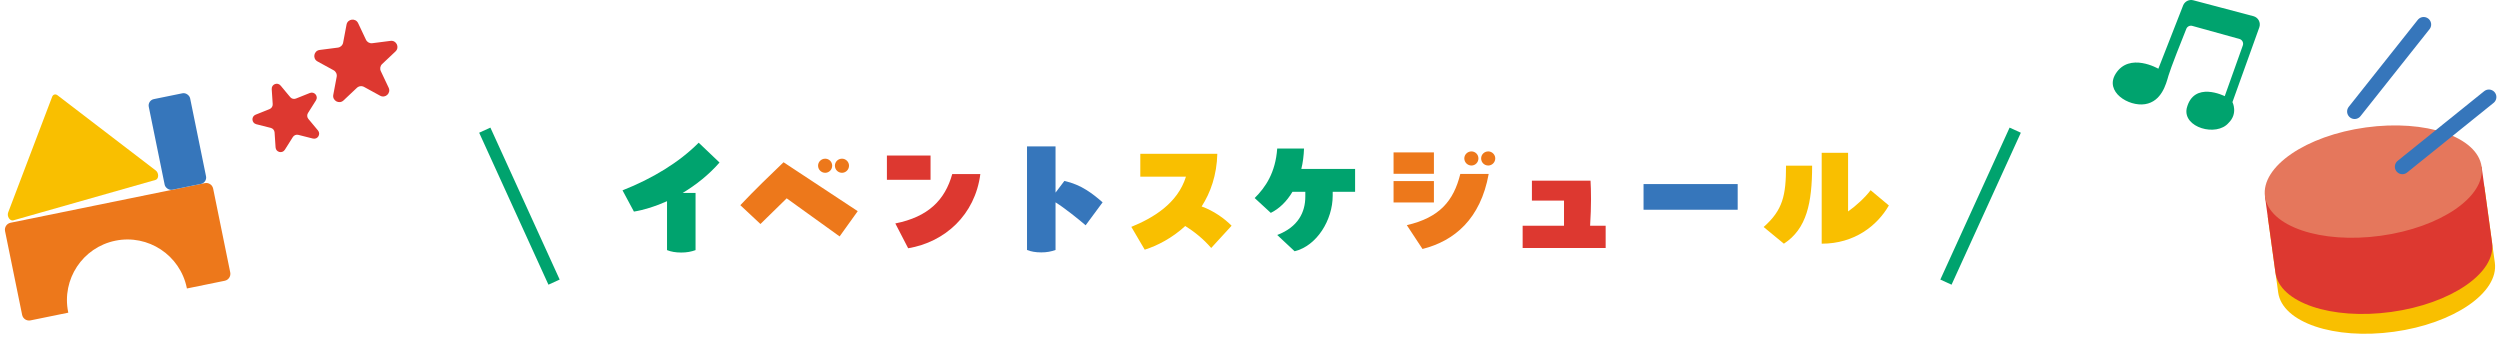 <?xml version="1.0" encoding="UTF-8"?><svg id="_レイヤー_2" xmlns="http://www.w3.org/2000/svg" xmlns:xlink="http://www.w3.org/1999/xlink" viewBox="0 0 1020 140"><defs><style>.cls-1{stroke:#3676bb;stroke-linecap:round;stroke-miterlimit:10;stroke-width:6.124px;}.cls-1,.cls-2{fill:none;}.cls-3{fill:#dd3830;}.cls-4{fill:#e5775c;}.cls-5{fill:#3676bb;}.cls-6{fill:#ed781b;}.cls-7{fill:#00a36e;}.cls-8{fill:#f9bf00;}.cls-9{clip-path:url(#clippath);}</style><clipPath id="clippath"><rect class="cls-2" y="0" width="1020" height="140"/></clipPath></defs><g id="contents"><g class="cls-9"><path class="cls-6" d="M2.059,94.291l6.97,34.172c.319,1.565,1.846,2.575,3.411,2.255l15.428-3.147c-.017-.077-.037-.152-.053-.23-2.726-13.365,5.898-26.41,19.263-29.136,13.365-2.726,26.409,5.898,29.136,19.263.016.078.026.155.041.232l15.428-3.147c1.565-.319,2.575-1.846,2.255-3.411l-6.97-34.172c-.319-1.565-1.846-2.575-3.411-2.255L4.314,90.88c-1.565.319-2.575,1.846-2.255,3.411Z"/><path class="cls-8" d="M63.548,69.555l-40.087-30.684c-.834-.638-1.812-.36-2.185.621L3.333,86.678c-.602,1.583.723,3.621,2.099,3.229l58.03-16.501c1.377-.391,1.431-2.821.086-3.85Z"/><rect class="cls-5" x="63.764" y="38.866" width="17.224" height="37.743" rx="2.645" ry="2.645" transform="translate(-10.079 15.63) rotate(-11.529)"/><path class="cls-8" d="M1017.894,107.178l-4.276-31.084-88.392,12.16,4.276,31.084c1.679,12.204,22.827,19.376,47.236,16.018,24.408-3.358,42.835-15.973,41.156-28.178Z"/><path class="cls-3" d="M1016.774,99.1l-4.276-31.084-88.392,12.16,4.276,31.084c1.679,12.204,22.827,19.376,47.236,16.018,24.408-3.358,42.835-15.973,41.156-28.178Z"/><ellipse class="cls-4" cx="968.302" cy="74.096" rx="44.612" ry="22.306" transform="translate(-1.064 132.654) rotate(-7.833)"/><line class="cls-1" x1="1015.463" y1="39.592" x2="980.163" y2="68.007"/><line class="cls-1" x1="988.852" y1="10" x2="960.68" y2="45.493"/><path class="cls-7" d="M919.386,6.596L894.871.117c-1.663-.44-3.4.391-4.101,1.962l-10.164,25.959s-11.796-6.846-17.404,2.026c-4.662,7.374,5.288,13.527,12.007,12.432,6.719-1.096,8.537-8.169,9.526-11.638.786-2.757,5.542-14.862,7.285-19.107.409-.996,1.52-1.5,2.541-1.155l19.239,5.335c1.087.367,1.657,1.558,1.263,2.635l-7.372,20.673s-12.688-6.449-15.519,4.986c-1.605,7.838,12.135,11.689,17.066,5.944,3.994-3.872,1.598-8.508,1.598-8.508l10.957-30.484c.696-1.937-.416-4.054-2.406-4.58Z"/><path class="cls-3" d="M141.386,10.041l-1.39,7.366c-.201,1.066-1.066,1.882-2.143,2.02l-7.435.954c-2.407.309-3.012,3.517-.884,4.682l6.575,3.598c.952.521,1.46,1.596,1.259,2.662l-1.39,7.366c-.45,2.384,2.414,3.952,4.18,2.287l5.454-5.142c.79-.744,1.969-.896,2.921-.375l6.575,3.598c2.129,1.165,4.504-1.075,3.467-3.268l-3.205-6.776c-.464-.981-.243-2.149.546-2.893l5.454-5.142c1.766-1.664.37-4.616-2.037-4.307l-7.435.954c-1.076.138-2.119-.433-2.583-1.414l-3.205-6.776c-1.037-2.194-4.276-1.778-4.726.606Z"/><path class="cls-3" d="M110.86,36.359l.405,6.117c.059.886-.46,1.708-1.284,2.038l-5.693,2.276c-1.843.737-1.666,3.401.258,3.888l5.943,1.505c.86.218,1.483.965,1.541,1.851l.405,6.117c.131,1.98,2.72,2.636,3.778.957l3.268-5.187c.473-.751,1.376-1.112,2.236-.894l5.943,1.505c1.924.487,3.347-1.772,2.077-3.297l-3.923-4.711c-.568-.682-.632-1.652-.159-2.403l3.268-5.187c1.058-1.679-.651-3.731-2.494-2.994l-5.693,2.276c-.824.329-1.767.091-2.335-.591l-3.923-4.711c-1.27-1.525-3.75-.534-3.618,1.446Z"/><path class="cls-7" d="M293.562,66.313c-4.365,5.005-9.604,9.137-15.016,12.396h5.238v23.337c-1.746.64-3.607.99-5.82.99-2.328,0-4.248-.349-5.818-.99v-19.961c-4.656,2.095-9.254,3.55-13.502,4.248l-4.656-8.671c12.279-4.83,23.162-11.465,31.078-19.438l8.496,8.089Z"/><path class="cls-6" d="M320.967,80.92l-10.707,10.476-8.207-7.682c5.703-6.052,12.396-12.512,17.635-17.517l30.262,19.962-7.391,10.301-21.592-15.539ZM333.771,67.593c0-1.571,1.338-2.852,2.908-2.852s2.852,1.28,2.852,2.852c0,1.63-1.279,2.91-2.852,2.91s-2.908-1.28-2.908-2.91ZM340.639,67.593c0-1.571,1.279-2.852,2.908-2.852,1.514,0,2.854,1.28,2.854,2.852,0,1.63-1.34,2.91-2.854,2.91-1.629,0-2.908-1.28-2.908-2.91Z"/><path class="cls-3" d="M361.857,63.461h17.809v9.893h-17.809v-9.893ZM365.291,91.163c13.443-2.677,20.254-9.544,23.221-20.136h11.465c-2.152,16.644-14.432,27.76-29.447,30.262l-5.238-10.126Z"/><path class="cls-5" d="M442.938,91.919c-2.561-2.211-8.379-6.925-12.279-9.37v19.438c-1.746.64-3.607.989-5.818.989-2.328,0-4.25-.349-5.82-.989v-42.251h11.639v18.856l3.609-4.772c6.867,1.513,11.521,5.179,15.596,8.729l-6.926,9.37Z"/><path class="cls-8" d="M502.492,92.094l-8.322,9.079c-3.26-3.783-7.043-6.751-10.592-8.962-5.355,4.947-11.406,8.031-16.529,9.661l-5.469-9.312c8.729-3.55,18.914-9.486,22.289-20.485h-18.623v-9.312h31.426c-.232,8.671-2.734,15.771-6.402,21.475,4.773,1.688,9.312,4.888,12.223,7.856Z"/><path class="cls-7" d="M552.879,68.932v9.312h-9.137v1.571c0,9.952-6.461,20.485-15.539,22.697l-7.1-6.634c8.555-3.259,11.465-9.312,11.465-15.655v-1.979h-5.238c-2.328,3.958-5.412,6.926-8.846,8.613l-6.576-6.053c4.422-4.365,8.496-10.359,9.195-20.194h10.941c-.117,2.968-.467,5.762-1.105,8.322h21.939Z"/><path class="cls-6" d="M585.039,70.91h-16.469v-8.73h16.469v8.73ZM568.57,82.608v-8.729h16.469v8.729h-16.469ZM573.982,91.861c13.326-3.084,19.088-9.835,21.824-20.893h11.58c-3.316,18.39-14.025,27.353-27.004,30.612l-6.4-9.719ZM597.436,64.625c0-1.571,1.338-2.852,2.91-2.852s2.852,1.28,2.852,2.852c0,1.63-1.281,2.91-2.852,2.91s-2.91-1.28-2.91-2.91ZM604.303,64.625c0-1.571,1.281-2.852,2.91-2.852,1.514,0,2.852,1.28,2.852,2.852,0,1.63-1.338,2.91-2.852,2.91-1.629,0-2.91-1.28-2.91-2.91Z"/><path class="cls-3" d="M655.109,92.094v9.079h-33.871v-9.079h16.877v-10.243h-13.094v-8.147h23.918c.232,3.899.35,10.243-.174,18.39h6.344Z"/><path class="cls-5" d="M670.566,75.101h38.41v10.475h-38.41v-10.475Z"/><path class="cls-8" d="M719.562,92.618c7.857-6.926,9.139-12.862,9.139-25.025h10.648c0,15.189-2.211,25.781-11.521,31.834l-8.266-6.809ZM743.25,62.355h10.766v23.919c3.143-2.211,6.926-5.645,9.195-8.671l7.449,6.227c-4.771,8.264-14.025,15.597-27.41,15.597v-37.071Z"/><polyline class="cls-7" points="200.081 52.065 195.5 54.154 223.764 116.154 228.345 114.065 200.081 52.065"/><polyline class="cls-7" points="791.655 114.065 796.236 116.154 824.5 54.154 819.919 52.065 791.655 114.065"/></g></g></svg>